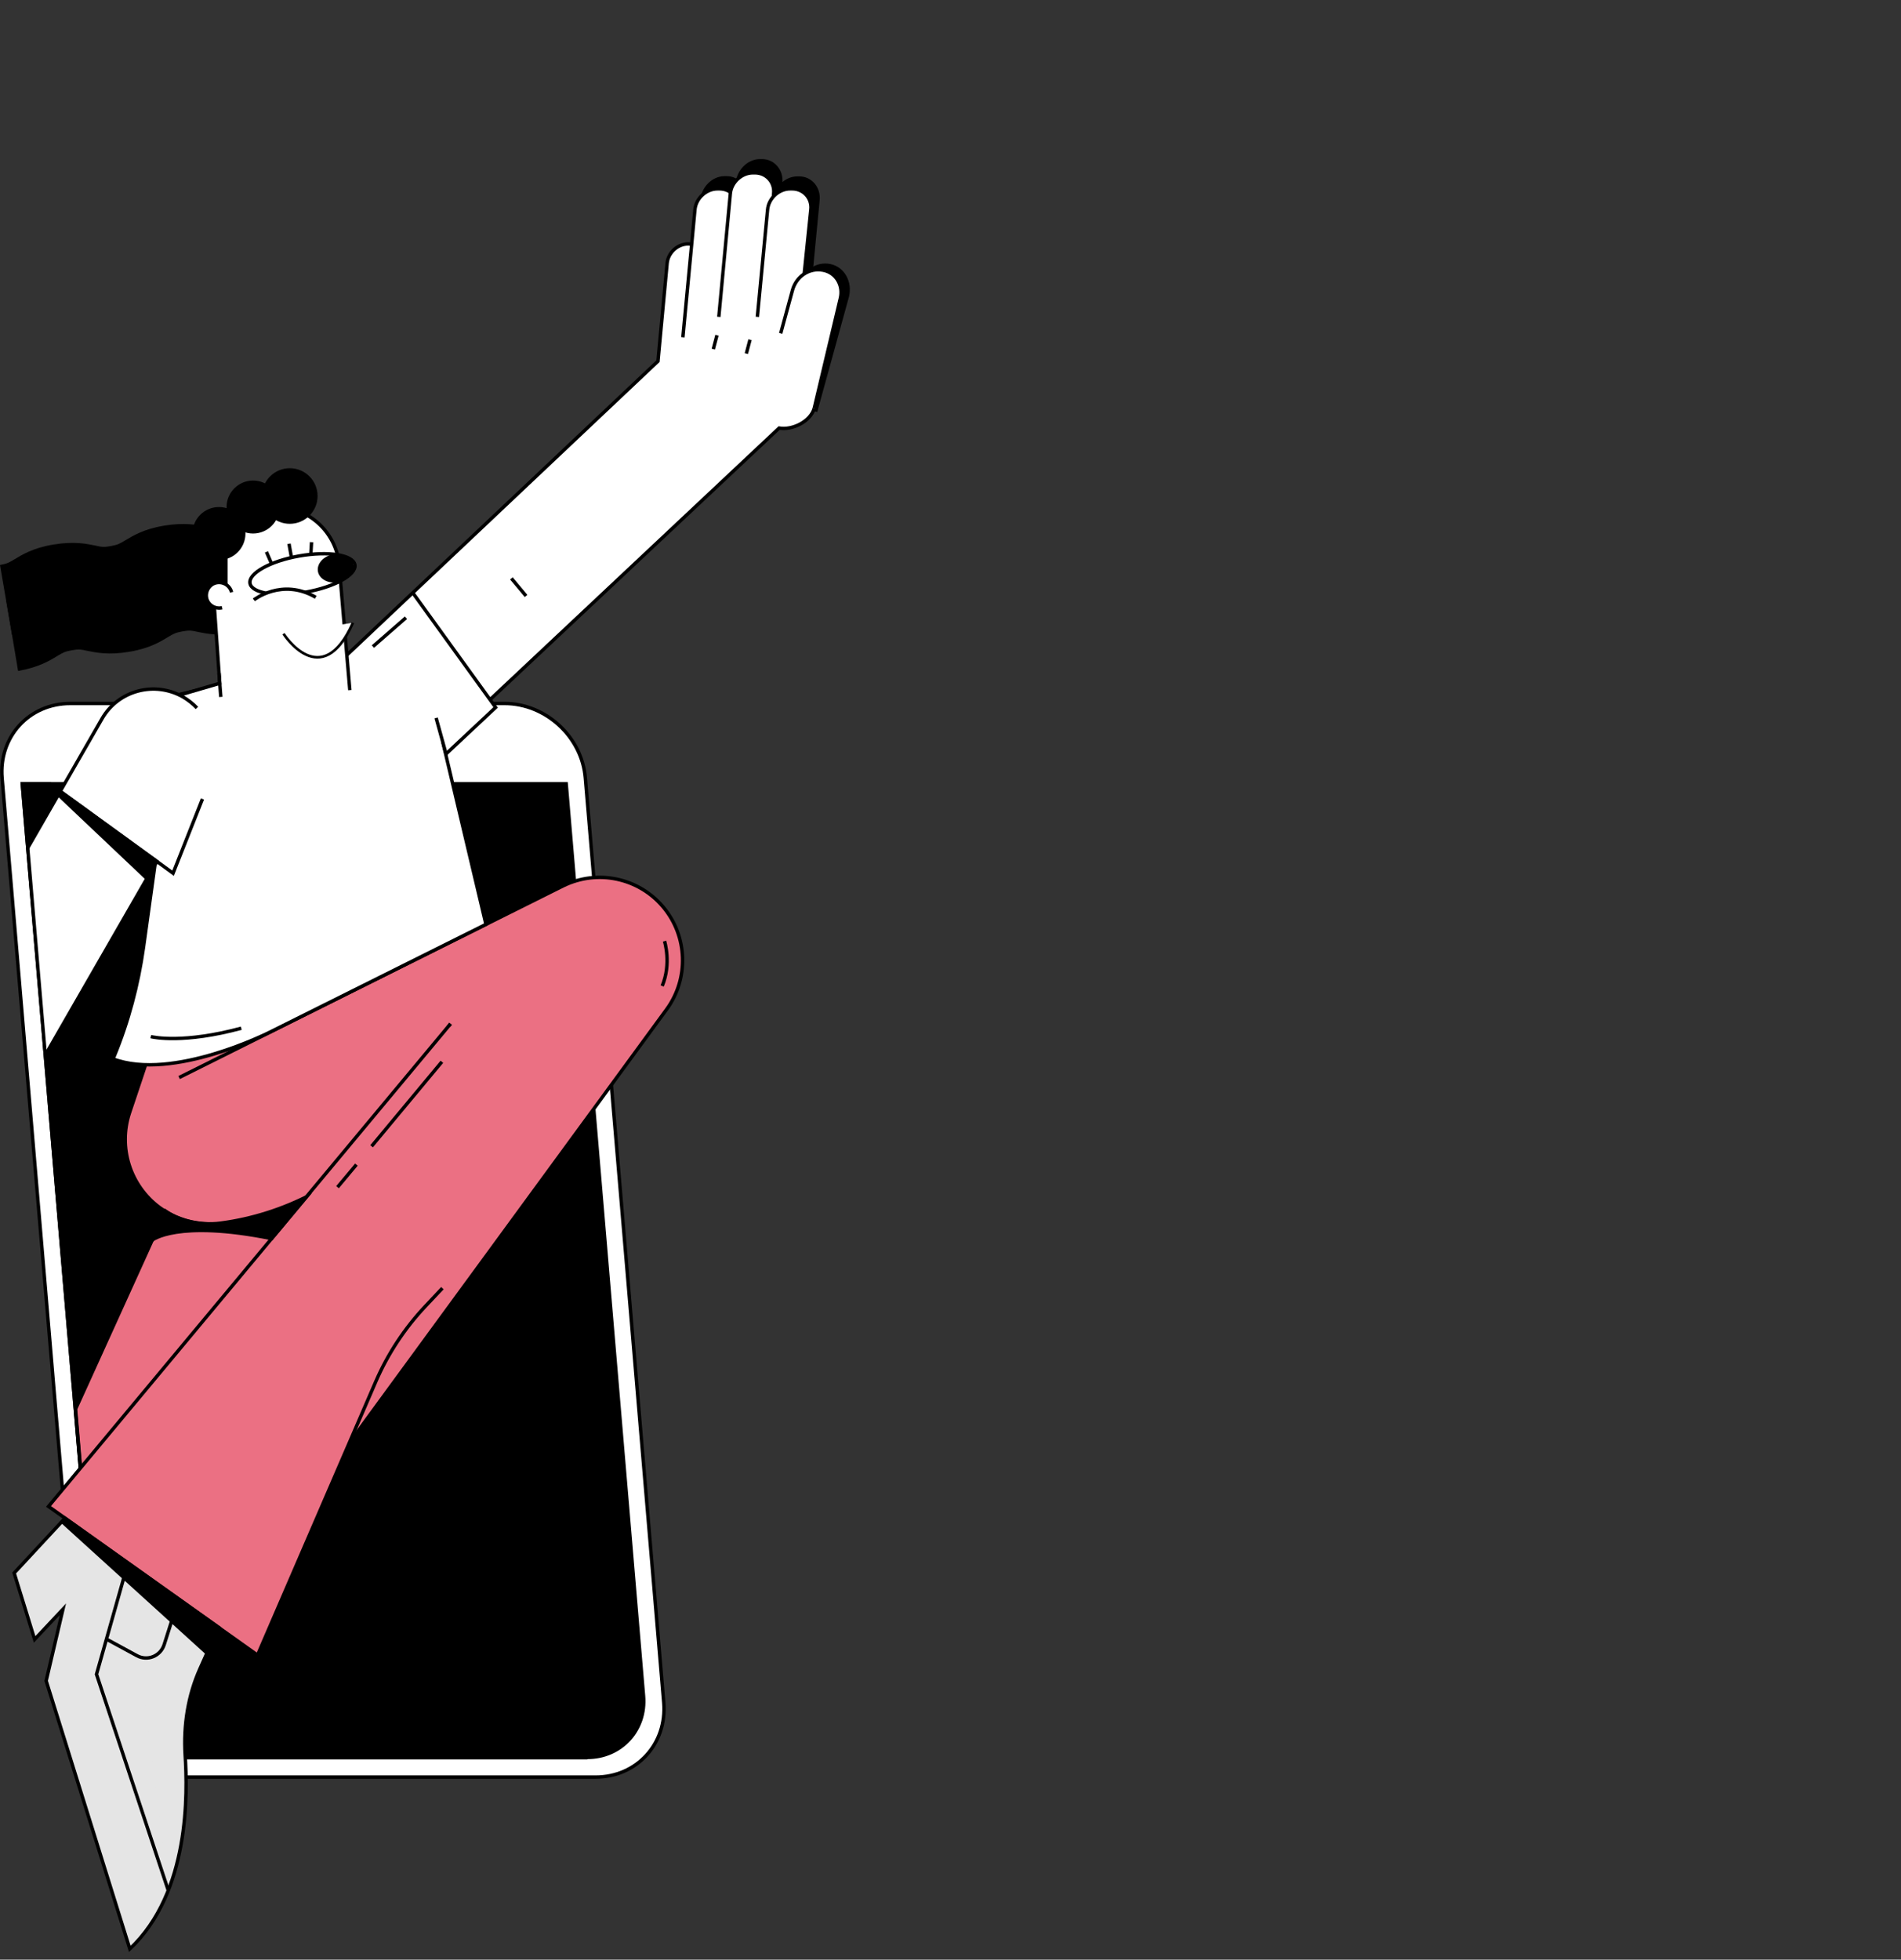 <svg xmlns="http://www.w3.org/2000/svg" xmlns:xlink="http://www.w3.org/1999/xlink" id="Calque_1" x="0px" y="0px" viewBox="0 0 724.9 747.1" style="enable-background:new 0 0 724.9 747.1;" xml:space="preserve"><rect x="0" y="0" width="724.9" height="747.1" fill="#333333" stroke="none"/><style type="text/css">	.st0{fill:#FFFFFF;stroke:#000000;stroke-width:1.3;stroke-miterlimit:10;}	.st1{stroke:#000000;stroke-width:1.3;stroke-miterlimit:10;}	.st2{fill:#1488FF;stroke:#000000;stroke-width:1.3;stroke-miterlimit:10;}	.st3{fill:#EB7083;stroke:#000000;stroke-width:1.3;stroke-miterlimit:10;}	.st4{fill:none;stroke:#000000;stroke-width:1.3;stroke-miterlimit:10;}	.st5{fill:#FFFFFF;stroke:#000000;stroke-width:1.3;stroke-miterlimit:10;}	.st6{clip-path:url(#SVGID_00000102542739357725162950000005688062579086913419_);}	.st7{fill:#E5E5E5;stroke:#000000;stroke-width:1.3;stroke-miterlimit:10;}	.st8{fill:none;}	.st9{fill:#FFFFFF;stroke:#000000;stroke-miterlimit:10;}</style><g id="uuid-c63931d4-3d66-44a3-88b2-fe077e6ce72f"></g><g id="uuid-36829c81-bfd9-42d7-933a-91f8ebcd1de1">	<g id="uuid-084c7527-d1e0-4d5f-b163-1f4dbed5dc43">		<g>			<g>				<g>					<path d="M6.9,255.8L2.4,229c2.7-0.5,3.4-0.9,5.4-2.1c3-1.8,7.1-4.4,15-5.7s12.6-0.3,16,0.4c2.2,0.5,3.1,0.7,5.8,0.2      s3.4-0.9,5.4-2.1c3-1.8,7.1-4.4,15-5.7s12.6-0.3,16,0.4c2.2,0.5,3.1,0.7,5.8,0.2l4.6,26.7c-7.8,1.3-12.6,0.3-16-0.4      c-2.2-0.5-3.1-0.7-5.8-0.2c-2.7,0.5-3.4,0.9-5.4,2.1c-3,1.8-7.1,4.4-15,5.7c-7.8,1.3-12.6,0.3-16-0.4c-2.2-0.5-3.1-0.7-5.8-0.2      S24,248.8,22,250C18.9,251.9,14.8,254.4,6.9,255.8z"></path>					<path d="M4.6,242.1L0,215.4c2.7-0.5,3.4-0.9,5.4-2.1c3-1.8,7.1-4.4,15-5.7c7.8-1.3,12.6-0.3,16,0.4c2.2,0.5,3.1,0.7,5.8,0.2      s3.4-0.9,5.4-2.1c3-1.8,7.1-4.4,15-5.7c7.8-1.3,12.6-0.3,16,0.4c2.2,0.5,3.1,0.7,5.8,0.2l4.6,26.7c-7.8,1.3-12.6,0.3-16-0.4      c-2.2-0.5-3.1-0.7-5.8-0.2c-2.7,0.5-3.4,0.9-5.4,2.1c-3,1.8-7.1,4.4-15,5.7c-7.8,1.3-12.6,0.3-16-0.4c-2.2-0.5-3.1-0.7-5.8-0.2      s-3.4,0.9-5.4,2.1C16.5,238.2,12.4,240.7,4.6,242.1L4.6,242.1z"></path>				</g>				<g>					<path class="st0" d="M61.6,677.5h165.5c15.7,0,27.3-12.7,26-28.4l-29.9-352.5c-1.3-15.7-15.1-28.4-30.8-28.4H26.8      c-15.7,0-27.3,12.7-26,28.4l29.9,352.5C32.1,664.8,45.9,677.5,61.6,677.5z"></path>					<path class="st0" d="M86.2,286.2h49.9c1.5,0,2.6-1.2,2.4-2.7l0,0c-0.1-1.5-1.4-2.7-2.9-2.7H85.7c-1.5,0-2.6,1.2-2.4,2.7l0,0      C83.4,285,84.7,286.2,86.2,286.2z"></path>					<path class="st1" d="M63.5,670H224c12.9,0,22.5-10.5,21.4-23.4l-29.5-347.8H8.5L38,646.6C39.2,659.6,50.5,670,63.5,670z"></path>				</g>				<g>					<path class="st2" d="M279.6,104.9l2.5-26.7c0.4-4,4-7.3,8-7.3l0,0c4,0,7,3.3,6.6,7.3l-1.6,17.2"></path>					<g>						<g>							<path class="st1" d="M263.1,128.8l4.6-52.5c0.4-4.7,4.3-8.5,8.6-8.5h0.8c4.3,0,7.6,3.8,7.1,8.5l-3.5,40.2"></path>							<path class="st1" d="M276.8,120.4l4.4-50.6c0.4-4.7,4.3-8.5,8.6-8.5h0.8c4.3,0,7.6,3.8,7.1,8.5l-3.3,45.2"></path>							<path class="st1" d="M291.5,120.4l3.9-44c0.4-4.7,4.3-8.5,8.6-8.5h0.8c4.3,0,7.6,3.8,7.1,8.5l-3.5,36.4"></path>						</g>						<path class="st1" d="M300.4,127.2l4.5-17.7c1.4-5.5,6.3-9.3,11.6-8.2l0,0c5,1,7.9,6.3,6.6,11.7L311,156.9"></path>					</g>				</g>				<path class="st3" d="M28.8,537.2l69.3-152.7c7.1-16,25.9-23.2,41.9-16l0,0c15.9,7.1,23,25.8,15.9,41.7L37.7,642L28.8,537.2     L28.8,537.2z"></path>				<g>					<path class="st3" d="M68.3,410.8l146.5-73.1c13.1-6.4,28.8-3,38.1,8.1s9.9,27.2,1.3,39l-172,235L31,582.5l96.8-131.9l-9.2,4.8      c-10.8,5.6-22.4,9.3-34.4,10.9c-8.3,1.1-16.7-1.1-23.4-6l0,0C49.6,452,45,437.4,49.4,424.2l16.5-49.3L171.6,351l4.8,5.6"></path>					<line class="st4" x1="171.8" y1="390.3" x2="109.3" y2="476.1"></line>				</g>				<g>					<path class="st0" d="M310.5,155.6c-1.4,5.1-8.4,8.5-13.4,7.6l0,0L169,283.5l16.3,68.9l-82.4,41.1c0,0-37,18.8-59.8,10.2      l0.4-0.9c5.5-13.3,9.2-27.3,11.2-41.5l13.4-96.5l64.2-15.1l118.6-112l1-10.7l2.5-26.7c0.4-4,4-7.3,8-7.3l0,0c4,0,7,3.3,6.6,7.3      l-1.6,17.2l46.5-5.4"></path>					<g>						<path class="st0" d="M260.4,128.6l4.6-48.7c0.4-4.3,4.3-7.9,8.6-7.9h0.8c4.3,0,7.6,3.6,7.1,7.9l-3.5,37.4"></path>						<path class="st0" d="M274.1,120.8l4.4-47c0.4-4.3,4.3-7.9,8.6-7.9h0.8c4.3,0,7.6,3.6,7.1,7.9l-3.3,42"></path>						<path class="st0" d="M288.8,120.8l3.9-40.9c0.4-4.3,4.3-7.9,8.6-7.9h0.8c4.3,0,7.6,3.6,7.1,7.9l-3.5,33.9"></path>					</g>					<path class="st0" d="M297.7,127.1l4.5-16.5c1.4-5.1,6.3-8.6,11.6-7.6l0,0c5,0.9,7.9,5.8,6.6,10.9l-9.9,41.7"></path>				</g>				<g>					<path class="st0" d="M133.4,263.1l-4-46.7c-0.6-12.4-10.4-22.3-22.7-23.1l0,0c-14.8-0.9-27,11.5-25.8,26.3l2.9,40.9L68.4,265"></path>					<g>													<ellipse transform="matrix(0.985 -0.174 0.174 0.985 -36.313 23.399)" class="st5" cx="115.3" cy="218.8" rx="20.3" ry="7"></ellipse>						<ellipse transform="matrix(0.985 -0.174 0.174 0.985 -35.735 25.576)" cx="128" cy="216.6" rx="6.9" ry="5.4"></ellipse>						<line class="st4" x1="110.2" y1="207.3" x2="111.1" y2="212.3"></line>						<line class="st4" x1="101.6" y1="210.4" x2="103.6" y2="215"></line>						<line class="st4" x1="118.8" y1="206.7" x2="118.5" y2="211.7"></line>					</g>				</g>				<g>					<g>						<defs>							<path id="SVGID_1_" d="M245.4,646.6c1.1,12.9-8.5,23.4-21.4,23.4H63.5c-12.9,0-24.3-10.5-25.4-23.4L8.5,298.9l65.2-77.1        l41.2,32.5"></path>						</defs>						<clipPath id="SVGID_00000052098445142621341560000017986574741851907485_">							<use xlink:href="#SVGID_1_" style="overflow:visible;"></use>						</clipPath>						<g style="clip-path:url(#SVGID_00000052098445142621341560000017986574741851907485_);">							<path class="st0" d="M66.1,317.4L-17,461.8c-4.2,7.3-11.8,11.3-19.6,11.3c-3.8,0-7.7-1-11.2-3c-10.8-6.2-14.5-20-8.3-30.9        l95-165.2c6.2-10.8,20-14.5,30.9-8.3c2,1.2,3.8,2.6,5.3,4.2"></path>						</g>					</g>				</g>				<path class="st4" d="M19.5,298.9h-11L38,646.7c1.1,12.9,12.5,23.4,25.4,23.4H224"></path>				<polyline class="st0" points="23,301.7 66,332.9 77.2,304.6     "></polyline>				<line class="st4" x1="84.2" y1="265.7" x2="83.5" y2="256.6"></line>				<g>					<circle cx="96.5" cy="193.3" r="10.1"></circle>					<circle cx="83.5" cy="203.4" r="10.1"></circle>					<circle cx="110.5" cy="189.1" r="10.6"></circle>					<polygon points="86.8,208.6 86.8,226 80.1,226.4 80.1,212.8      "></polygon>				</g>				<path class="st0" d="M88.3,225.8c-0.6-2.6-3.3-4.2-5.9-3.6s-4.2,3.3-3.6,5.9c0.6,2.6,3.3,4.2,5.9,3.6"></path>				<path class="st0" d="M96.8,228.7c0,0,10.7-8.5,23.6-1"></path>				<polyline class="st0" points="157.4,226 189,269.7 170,287.5     "></polyline>				<line class="st4" x1="166.3" y1="273.7" x2="170" y2="287.1"></line>				<path class="st7" d="M24,613.5l-6.4,27.3L49.5,743c23-21.7,22-59.5,21.1-73.9c-0.7-11.4,1.1-22.7,5.6-32.8l16-35.7     C80.5,543.2,53,548.4,53,548.4L5.4,599.7l7.8,25.3L24,613.5L24,613.5z"></path>				<path class="st3" d="M171.8,390.3l-153.3,184L98.2,631l45.1-104.3c4.6-10.6,11-20.3,18.9-28.7l6.5-6.9"></path>			</g>			<polyline class="st7" points="48.8,595.9 36.8,638.3 64.2,720.8    "></polyline>			<path class="st7" d="M40.6,624.9l11.6,6.3c4,2.2,9,0.2,10.4-4.2l5.6-17.6"></path>			<path class="st4" d="M253.4,358.8c0,0,2.7,8.6-0.9,17.1"></path>			<line class="st4" x1="135.9" y1="444" x2="128.7" y2="452.6"></line>			<line class="st4" x1="168.5" y1="404.8" x2="141.7" y2="437"></line>			<path class="st4" d="M57.5,395.2c1.2,0.3,12.6,2.7,34.5-3.2"></path>			<line class="st4" x1="273.4" y1="127.8" x2="272" y2="133.1"></line>			<line class="st4" x1="286" y1="129.5" x2="284.6" y2="134.8"></line>			<line class="st4" x1="142.2" y1="246.5" x2="154.8" y2="235.5"></line>			<polygon class="st1" points="59.8,328.4 56,334.9 22.3,303 23,301.7    "></polygon>			<path class="st1" d="M58,472.8c0,0,9.5-7.9,45.6-0.6l12.7-15.2c0,0-33.7,18.2-53.2,4.7L58,472.8z"></path>			<line class="st4" x1="195" y1="220.5" x2="200.6" y2="227.2"></line>			<polygon class="st1" points="24.8,578.8 83.6,620.6 78.9,630.2 23.7,580.1    "></polygon>		</g>		<rect x="2.4" class="st8" width="722.5" height="747.1"></rect>	</g></g><path class="st9" d="M108.1,241.6c0,0,14.5,22.8,26.5-4.2"></path></svg>